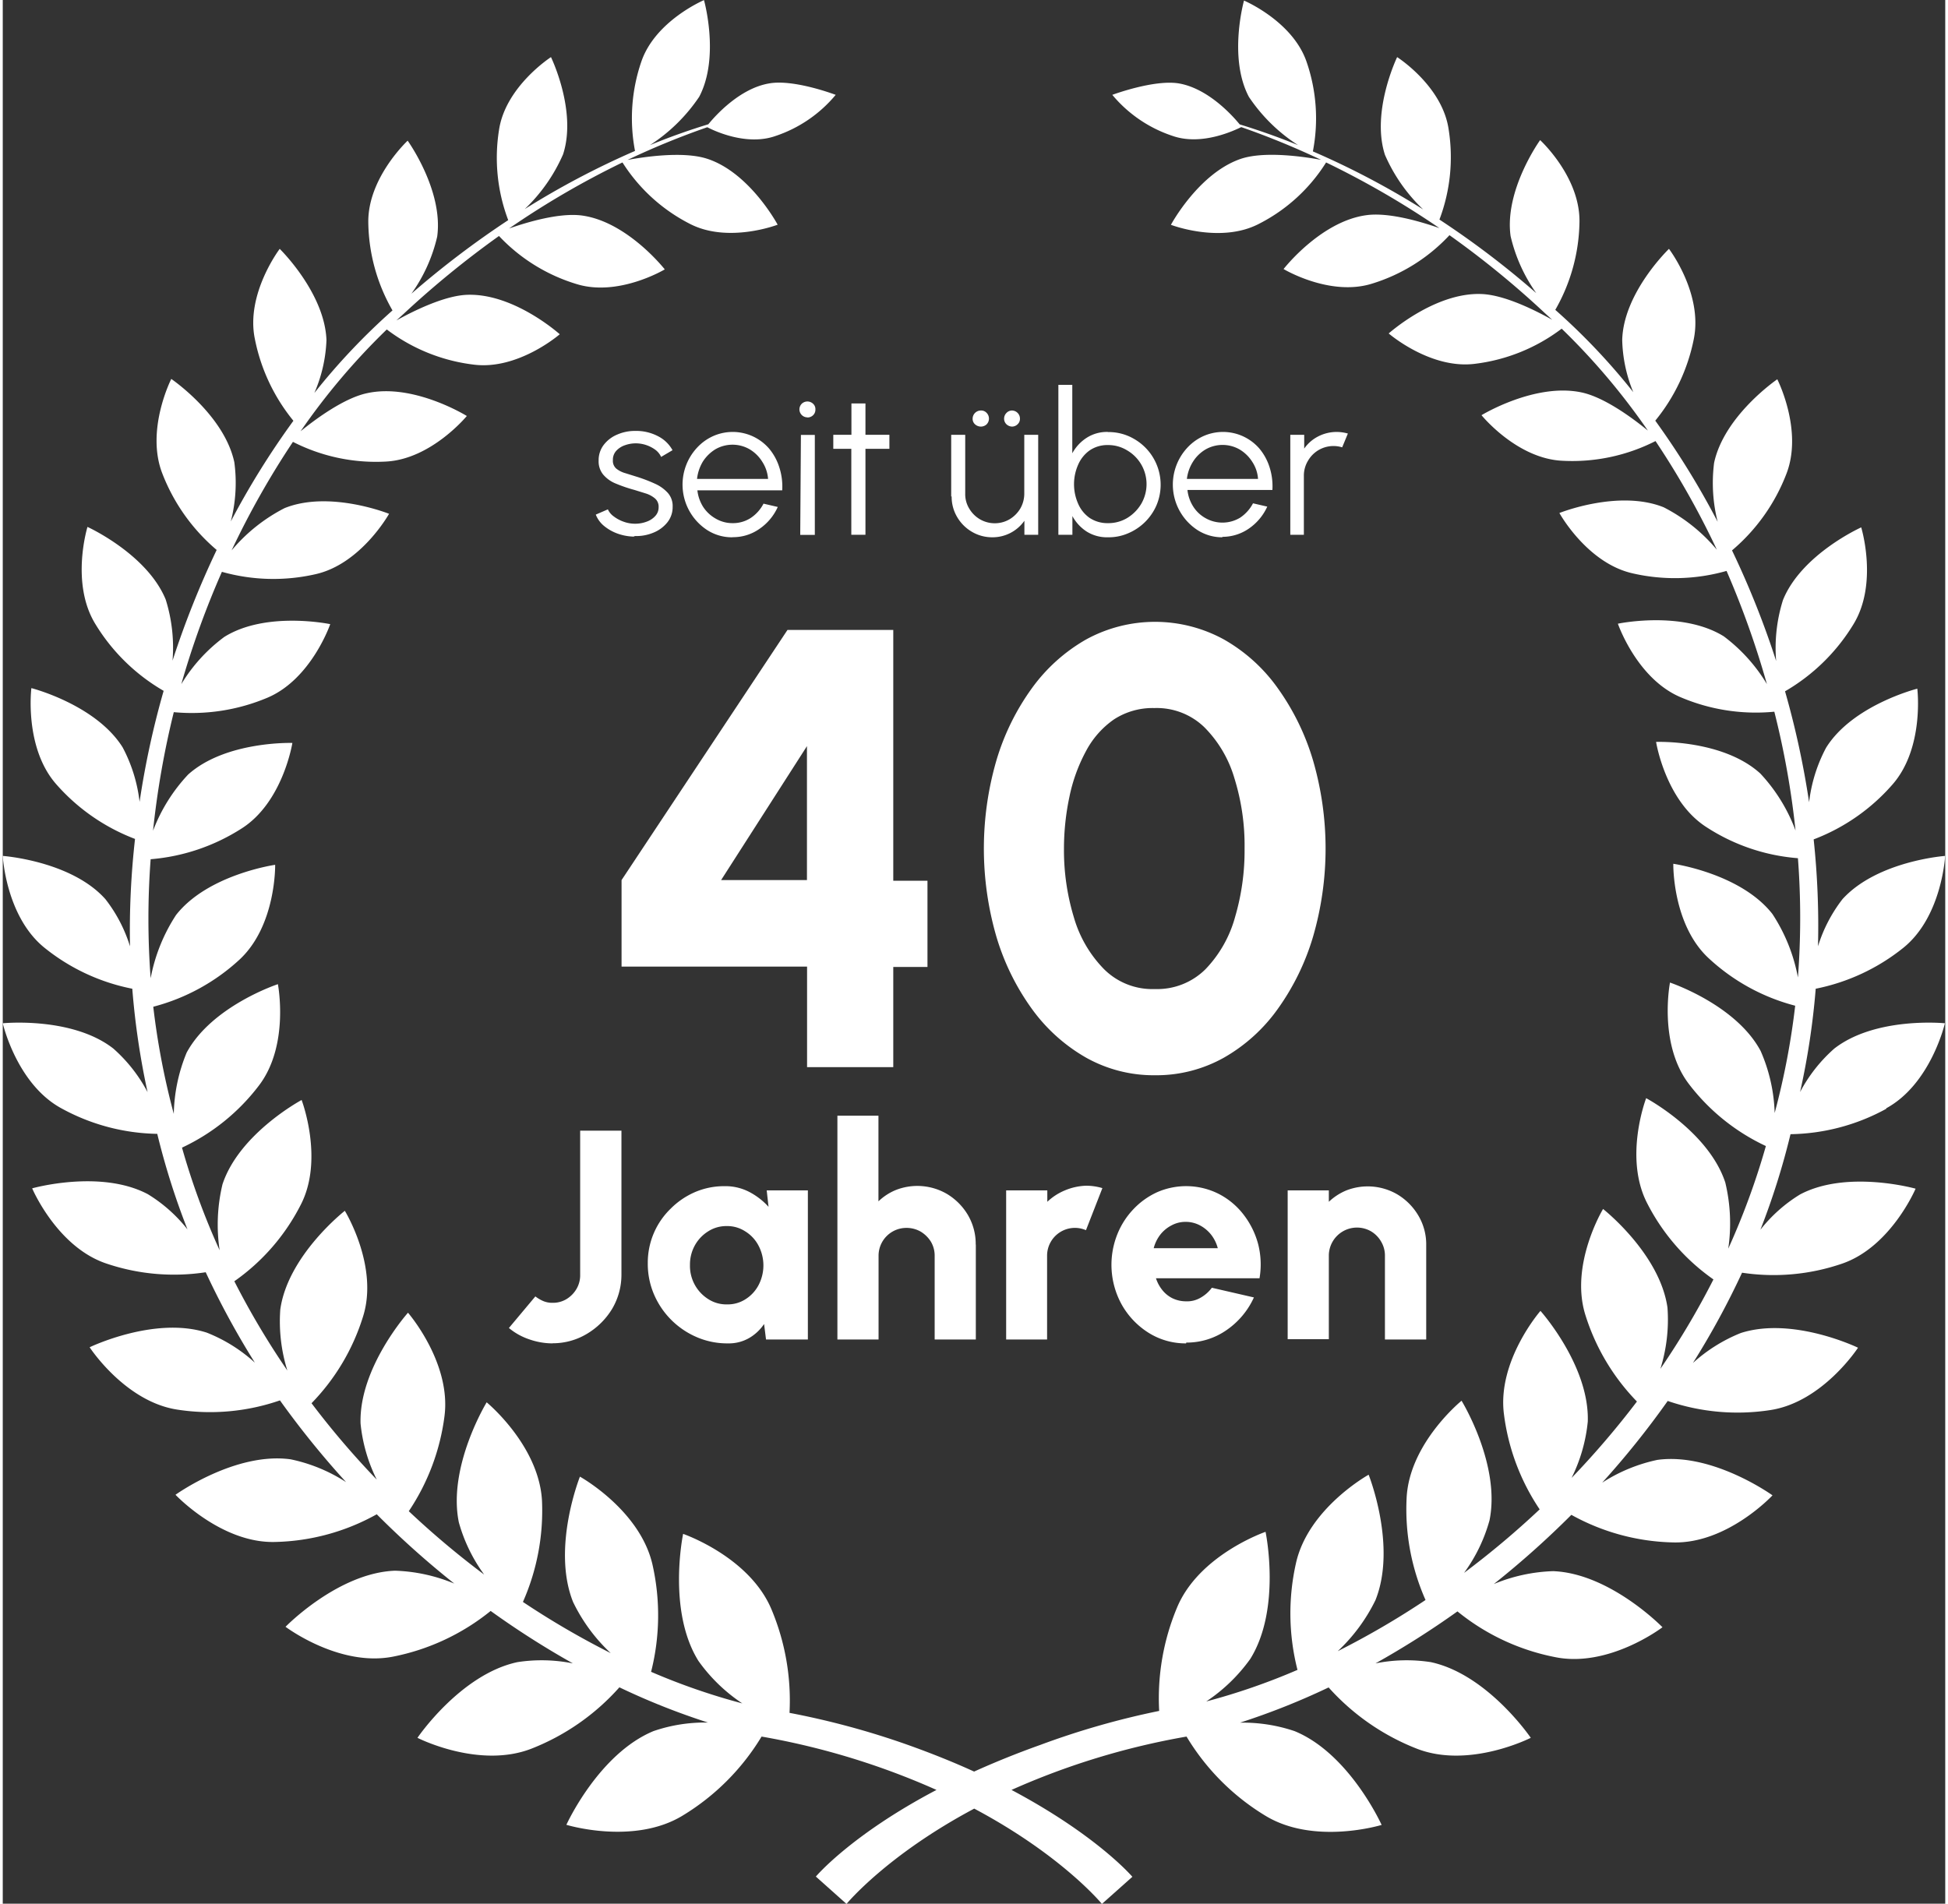 <?xml version="1.0"?>
<svg xmlns="http://www.w3.org/2000/svg" id="Ebene_1" data-name="Ebene 1" viewBox="0 0 170.36 166.99" width="133" height="130"><rect x="0" y="0" width="170.36" height="166.99" fill="#333333" stroke="none"/><defs><style>.cls-1{fill:#fff;}.cls-2{fill:none;}</style></defs><path class="cls-1" d="M165.18,97.21c3.92-2.13,5.15-7.46,5.15-7.46s-6.06-.61-9.7,2.22a13.43,13.43,0,0,0-3,3.81A66,66,0,0,0,159,86.72a17.82,17.82,0,0,0,7.66-3.57c3.42-2.73,3.69-8.08,3.69-8.08s-5.94.43-9,3.79A13,13,0,0,0,159.2,83a71.71,71.71,0,0,0-.38-9.38,17.34,17.34,0,0,0,6.9-4.8c2.83-3.21,2.19-8.42,2.19-8.42s-5.67,1.43-8,5.18a13.46,13.46,0,0,0-1.49,4.78,76.63,76.63,0,0,0-2.11-9.73,17,17,0,0,0,6-5.88c2.19-3.58.68-8.5.68-8.5s-5.23,2.35-6.86,6.37a14,14,0,0,0-.6,5.35,78.09,78.09,0,0,0-3.87-9.7,16.58,16.58,0,0,0,4.76-6.69c1.5-3.83-.79-8.32-.79-8.32s-4.64,3.16-5.54,7.32a13.91,13.91,0,0,0,.31,5.18,71.39,71.39,0,0,0-5.47-8.87,16.33,16.33,0,0,0,3.38-7.17c.8-4-2.18-7.9-2.18-7.9s-4,3.84-4.1,8A12.7,12.7,0,0,0,143,34.39a56.25,56.25,0,0,0-6.84-7.22,15.93,15.93,0,0,0,2.12-7.64c.1-4-3.45-7.25-3.45-7.25s-3.15,4.37-2.59,8.42a14.17,14.17,0,0,0,2.25,5A77.86,77.86,0,0,0,126,19.25a15.49,15.49,0,0,0,.81-7.89C126.27,7.53,122.29,5,122.29,5s-2.3,4.76-1.07,8.57a14.66,14.66,0,0,0,3.35,4.79,71.86,71.86,0,0,0-9.67-5.09,15.17,15.17,0,0,0-.54-7.82c-1.21-3.6-5.5-5.41-5.5-5.41s-1.4,5,.43,8.45a14.85,14.85,0,0,0,4.31,4.23c-2-.81-3.75-1.4-5.12-1.82-.62-.76-2.75-3.14-5.32-3.59-2.18-.37-5.85,1-5.85,1a11.64,11.64,0,0,0,5.31,3.61c2.56.88,5.41-.5,6-.78a70.57,70.57,0,0,1,7,2.87c-1.31-.24-4.85-.8-7-.1-3.72,1.24-6.17,5.8-6.17,5.8s4.34,1.67,7.71-.08a14.94,14.94,0,0,0,5.9-5.39A76.72,76.72,0,0,1,126,20c-1.55-.54-4.45-1.42-6.44-1.13-4,.56-7.23,4.72-7.23,4.72s4.06,2.44,7.76,1.28a15.47,15.47,0,0,0,6.79-4.25,80.13,80.13,0,0,1,8.35,6.82l.66.6c-1.47-.82-4.2-2.2-6.24-2.26-4.08-.14-8.1,3.46-8.1,3.46s3.66,3.17,7.58,2.66a15.71,15.71,0,0,0,7.59-3.08,59.23,59.23,0,0,1,7.56,8.94c-1.33-1.09-3.82-2.93-5.83-3.35-4.08-.86-8.76,2-8.76,2s3.11,3.84,7.14,4a16.1,16.1,0,0,0,8.12-1.73,72.59,72.59,0,0,1,5.38,9.53,15,15,0,0,0-4.66-3.72c-3.95-1.59-9.15.5-9.15.5s2.43,4.41,6.45,5.3a16.54,16.54,0,0,0,8.21-.22A78.66,78.66,0,0,1,154.72,60a14.69,14.69,0,0,0-3.78-4.19c-3.69-2.29-9.29-1.11-9.29-1.11s1.67,4.86,5.55,6.47a16.82,16.82,0,0,0,8.17,1.25,73.86,73.86,0,0,1,1.86,10.42,14.9,14.9,0,0,0-3.09-5c-3.3-3-9.14-2.77-9.14-2.77s.82,5.19,4.44,7.49a17.13,17.13,0,0,0,8,2.71,68.91,68.91,0,0,1,0,10.46,15.2,15.2,0,0,0-2.24-5.57c-2.79-3.56-8.69-4.4-8.69-4.4s-.1,5.35,3.13,8.31a17.67,17.67,0,0,0,7.56,4.14,65.36,65.36,0,0,1-1.8,9.41,14.62,14.62,0,0,0-1.23-5.44c-2.17-4.07-7.95-6-7.95-6s-1.05,5.36,1.66,8.9a18.15,18.15,0,0,0,6.75,5.44,64.73,64.73,0,0,1-3.3,9,15.31,15.31,0,0,0-.26-5.8c-1.47-4.48-6.94-7.4-6.94-7.4s-2,5.2.1,9.24a18.33,18.33,0,0,0,5.8,6.66,70.29,70.29,0,0,1-4.65,7.84,14.51,14.51,0,0,0,.62-5.36c-.67-4.75-5.65-8.66-5.65-8.66s-2.94,4.87-1.55,9.3a19,19,0,0,0,4.52,7.59,76.13,76.13,0,0,1-5.73,6.7,14.24,14.24,0,0,0,1.42-4.94c.16-4.9-4.15-9.71-4.15-9.71s-3.82,4.38-3.2,9.08a19.26,19.26,0,0,0,3.13,8.33,76.61,76.61,0,0,1-6.63,5.57,14.23,14.23,0,0,0,2.23-4.6c1-4.89-2.45-10.5-2.45-10.5s-4.6,3.73-4.82,8.56a19.67,19.67,0,0,0,1.66,8.92,72.92,72.92,0,0,1-7.7,4.49,15.34,15.34,0,0,0,3.31-4.48c1.9-4.74-.6-11-.6-11s-5.29,2.93-6.37,7.75a20.05,20.05,0,0,0,.13,9.37,57,57,0,0,1-8,2.77,14.88,14.88,0,0,0,3.86-3.73c2.75-4.42,1.34-11.15,1.34-11.15s-5.84,2-7.77,6.66a20.62,20.62,0,0,0-1.56,9.05A70.3,70.3,0,0,0,91,153.05c-2.13.76-4.06,1.55-5.81,2.34-1.75-.8-3.68-1.58-5.81-2.34A70.76,70.76,0,0,0,69,150.24a20.65,20.65,0,0,0-1.57-9.05c-1.93-4.65-7.76-6.65-7.76-6.65s-1.41,6.72,1.34,11.14a14.69,14.69,0,0,0,3.85,3.73,56.83,56.83,0,0,1-8-2.77,20.19,20.19,0,0,0,.13-9.37c-1.08-4.82-6.37-7.75-6.37-7.75s-2.5,6.25-.6,11a15.13,15.13,0,0,0,3.3,4.48,72.92,72.92,0,0,1-7.7-4.49,19.79,19.79,0,0,0,1.67-8.92C47,126.75,42.44,123,42.44,123S39,128.63,40,133.53a14.21,14.21,0,0,0,2.22,4.58,76.23,76.23,0,0,1-6.61-5.56,19.39,19.39,0,0,0,3.13-8.33c.61-4.7-3.2-9.08-3.2-9.08s-4.31,4.82-4.16,9.72a14.13,14.13,0,0,0,1.42,4.92,74.36,74.36,0,0,1-5.72-6.7,18.91,18.91,0,0,0,4.51-7.58C33,111.07,30,106.2,30,106.2s-5,3.91-5.66,8.66a14.46,14.46,0,0,0,.62,5.35,70.15,70.15,0,0,1-4.65-7.83,18.33,18.33,0,0,0,5.8-6.66c2.1-4,.1-9.24.1-9.24s-5.47,2.93-6.94,7.4a15.19,15.19,0,0,0-.25,5.78,63.24,63.24,0,0,1-3.3-9,18.11,18.11,0,0,0,6.74-5.44c2.71-3.54,1.67-8.9,1.67-8.9s-5.78,1.9-8,6A14.77,14.77,0,0,0,15,97.7a65.49,65.49,0,0,1-1.8-9.4,17.75,17.75,0,0,0,7.57-4.14c3.22-3,3.12-8.31,3.12-8.31s-5.9.84-8.69,4.4a15.26,15.26,0,0,0-2.23,5.55,70,70,0,0,1,0-10.44,17.39,17.39,0,0,0,8-2.71c3.61-2.31,4.43-7.49,4.43-7.49s-5.84-.19-9.14,2.77a14.9,14.9,0,0,0-3.08,4.93A76.56,76.56,0,0,1,15,62.46a17.06,17.06,0,0,0,8.17-1.25c3.88-1.61,5.55-6.47,5.55-6.47s-5.61-1.18-9.29,1.12A14.4,14.4,0,0,0,15.66,60a76.65,76.65,0,0,1,3.56-9.85,16.62,16.62,0,0,0,8.2.21c4-.89,6.46-5.3,6.46-5.3s-5.21-2.09-9.16-.5a14.93,14.93,0,0,0-4.65,3.71,74.31,74.31,0,0,1,5.38-9.52,16,16,0,0,0,8.11,1.73c4-.18,7.14-4,7.14-4s-4.67-2.9-8.75-2c-2,.42-4.49,2.25-5.83,3.34a59.15,59.15,0,0,1,7.56-8.93,15.71,15.71,0,0,0,7.59,3.08c3.92.52,7.58-2.66,7.58-2.66s-4-3.6-8.1-3.46c-2,.06-4.76,1.43-6.23,2.25l.65-.59a82.77,82.77,0,0,1,8.35-6.82A15.49,15.49,0,0,0,50.3,24.9c3.69,1.16,7.76-1.28,7.76-1.28s-3.26-4.16-7.23-4.72c-2-.28-4.87.59-6.42,1.13a75.3,75.3,0,0,1,9.94-5.79,15.13,15.13,0,0,0,5.9,5.38c3.37,1.75,7.71.08,7.71.08s-2.44-4.56-6.17-5.78c-2.13-.7-5.66-.15-7,.1a69.58,69.58,0,0,1,7-2.87c.55.29,3.4,1.66,5.95.78a11.66,11.66,0,0,0,5.31-3.62s-3.67-1.4-5.85-1c-2.57.44-4.7,2.82-5.32,3.58-1.37.42-3.1,1-5.12,1.83a15,15,0,0,0,4.32-4.24C62.91,5,61.5,0,61.5,0S57.22,1.81,56,5.41a15.29,15.29,0,0,0-.55,7.82,72.53,72.53,0,0,0-9.67,5.1,14.77,14.77,0,0,0,3.36-4.8C50.38,9.72,48.08,5,48.08,5s-4,2.58-4.56,6.41a15.47,15.47,0,0,0,.81,7.89,80.38,80.38,0,0,0-8.49,6.45,14,14,0,0,0,2.26-5c.56-4.05-2.59-8.42-2.59-8.42s-3.55,3.3-3.45,7.25a15.87,15.87,0,0,0,2.12,7.64,57.2,57.2,0,0,0-6.85,7.24,12.82,12.82,0,0,0,1.06-4.64c-.16-4.16-4.1-8-4.1-8s-3,3.95-2.18,7.9a16.32,16.32,0,0,0,3.38,7.18A71.46,71.46,0,0,0,20,45.73a13.54,13.54,0,0,0,.31-5.19c-.89-4.16-5.53-7.31-5.53-7.31S12.5,37.71,14,41.54a16.65,16.65,0,0,0,4.76,6.69,80.47,80.47,0,0,0-3.87,9.71,14.09,14.09,0,0,0-.6-5.36c-1.64-4-6.86-6.37-6.86-6.37s-1.51,4.91.68,8.5a16.93,16.93,0,0,0,6,5.88A75.48,75.48,0,0,0,12,70.33a13.45,13.45,0,0,0-1.49-4.79c-2.36-3.75-8-5.19-8-5.19s-.65,5.21,2.18,8.43a17.44,17.44,0,0,0,6.91,4.8A71.8,71.8,0,0,0,11.16,83,12.91,12.91,0,0,0,9,78.86c-3-3.36-9-3.79-9-3.79s.27,5.35,3.69,8.08a17.68,17.68,0,0,0,7.67,3.57,67.7,67.7,0,0,0,1.34,9.07,13.47,13.47,0,0,0-3-3.82C6.08,89.14,0,89.75,0,89.75s1.22,5.33,5.14,7.46a18.06,18.06,0,0,0,8.41,2.24,64.69,64.69,0,0,0,2.65,8.38,13.16,13.16,0,0,0-3.48-3.09c-4.17-2.2-10.14-.51-10.14-.51s2.17,5.13,6.49,6.59a18.48,18.48,0,0,0,8.73.77,72.31,72.31,0,0,0,4.31,7.93,13.76,13.76,0,0,0-4.21-2.63c-4.57-1.48-10.28,1.28-10.28,1.28s3.1,4.77,7.69,5.47a18.75,18.75,0,0,0,9-.81A78.15,78.15,0,0,0,30.11,130a14.29,14.29,0,0,0-4.86-2c-4.85-.67-10.1,3.11-10.1,3.11s4,4.25,8.7,4.14a19.1,19.1,0,0,0,8.95-2.43,78.29,78.29,0,0,0,6.8,6.08,14.75,14.75,0,0,0-5.2-1.13c-5,.19-9.6,4.92-9.6,4.92s4.73,3.57,9.47,2.61a19.63,19.63,0,0,0,8.52-4A76.19,76.19,0,0,0,50,145.9a13.92,13.92,0,0,0-4.86-.11c-5,1.07-8.77,6.64-8.77,6.64s5.38,2.75,10,.95A20.16,20.16,0,0,0,54.08,148a61.9,61.9,0,0,0,7.77,3.09,13.9,13.9,0,0,0-4.78.75c-4.82,2-7.64,8.22-7.64,8.22s5.9,1.81,10.2-.81a20.48,20.48,0,0,0,6.92-6.93A64.93,64.93,0,0,1,81.89,157c-7.51,3.95-10.58,7.6-10.58,7.6L74,167s3.5-4.26,11.2-8.36c7.71,4.1,11.2,8.36,11.2,8.36l2.67-2.38S96,161,88.47,157a64.86,64.86,0,0,1,15.35-4.68,20.39,20.39,0,0,0,6.91,6.94c4.3,2.62,10.2.81,10.2.81s-2.82-6.26-7.64-8.23a14.14,14.14,0,0,0-4.78-.74,62.83,62.83,0,0,0,7.77-3.09,20.32,20.32,0,0,0,7.73,5.37c4.6,1.8,10-.95,10-.95s-3.78-5.57-8.77-6.64a13.87,13.87,0,0,0-4.85.11,77.85,77.85,0,0,0,7.19-4.56,19.46,19.46,0,0,0,8.51,4c4.75,1,9.47-2.61,9.47-2.61s-4.6-4.73-9.59-4.92a14.75,14.75,0,0,0-5.2,1.13,79.85,79.85,0,0,0,6.8-6.07,19.2,19.2,0,0,0,8.94,2.42c4.75.12,8.7-4.13,8.7-4.13s-5.24-3.78-10.1-3.11a14.43,14.43,0,0,0-4.84,2,76.14,76.14,0,0,0,5.75-7.17,18.88,18.88,0,0,0,9,.8c4.59-.7,7.69-5.47,7.69-5.47s-5.7-2.76-10.28-1.29a14,14,0,0,0-4.2,2.63,70.52,70.52,0,0,0,4.31-7.92,18.49,18.49,0,0,0,8.73-.78c4.31-1.45,6.49-6.59,6.49-6.59s-6-1.69-10.14.51a13.13,13.13,0,0,0-3.47,3.09,64.65,64.65,0,0,0,2.64-8.38,18,18,0,0,0,8.4-2.23" transform="translate(0 0.01)"/><path class="cls-1" d="M70.54,93.6V84.78H54.27V77.19L68.82,55.25H78.1v22h3v7.56h-3V93.6ZM63,77.19l7.53,0,0-11.75Z" transform="translate(0 0.01)"/><path class="cls-1" d="M101,94.31A12.13,12.13,0,0,1,95,92.76a15.09,15.09,0,0,1-4.75-4.28,21,21,0,0,1-3.11-6.34,27.73,27.73,0,0,1,0-15.43,20.91,20.91,0,0,1,3.11-6.34A15.09,15.09,0,0,1,95,56.09a12.58,12.58,0,0,1,12.11,0,14.66,14.66,0,0,1,4.72,4.28,21.21,21.21,0,0,1,3.09,6.34,27.73,27.73,0,0,1,0,15.43,21.21,21.21,0,0,1-3.09,6.34,14.77,14.77,0,0,1-4.72,4.28,12.12,12.12,0,0,1-6,1.55m0-7.56A6,6,0,0,0,105.49,85a10.67,10.67,0,0,0,2.59-4.58,20.65,20.65,0,0,0,.83-6,19.84,19.84,0,0,0-.89-6.16,10.53,10.53,0,0,0-2.64-4.48A6,6,0,0,0,101,62.1a6.2,6.2,0,0,0-3.55,1A7.83,7.83,0,0,0,95,65.88a14.59,14.59,0,0,0-1.45,4,22,22,0,0,0-.48,4.58,20.24,20.24,0,0,0,.87,6A10.72,10.72,0,0,0,96.58,85,6,6,0,0,0,101,86.75" transform="translate(0 0.01)"/><path class="cls-1" d="M48.19,117.83a6.22,6.22,0,0,1-2-.35,5.53,5.53,0,0,1-1.8-1l2.32-2.77a3.3,3.3,0,0,0,.63.38,2,2,0,0,0,.9.18,2.27,2.27,0,0,0,1.21-.33,2.56,2.56,0,0,0,.87-.89,2.36,2.36,0,0,0,.32-1.21V99.17h3.62v12.62a5.88,5.88,0,0,1-.81,3A6.43,6.43,0,0,1,51.22,117a5.8,5.8,0,0,1-3,.82" transform="translate(0 0.01)"/><path class="cls-1" d="M67,104.41h3.61v13.08H66.94l-.17-1.36a4,4,0,0,1-1.31,1.23,3.57,3.57,0,0,1-1.87.47,6.73,6.73,0,0,1-2.73-.55,7.13,7.13,0,0,1-3.75-3.76,6.8,6.8,0,0,1-.54-2.74,6.59,6.59,0,0,1,2-4.76,6.84,6.84,0,0,1,2.14-1.46,6.47,6.47,0,0,1,2.61-.52,4.52,4.52,0,0,1,2.16.51,6.06,6.06,0,0,1,1.68,1.3Zm-3.46,10a2.87,2.87,0,0,0,1.61-.46,3.24,3.24,0,0,0,1.14-1.24,3.73,3.73,0,0,0,0-3.44A3.21,3.21,0,0,0,65.11,108a2.87,2.87,0,0,0-1.61-.46,2.94,2.94,0,0,0-1.63.46,3.37,3.37,0,0,0-1.17,1.23,3.46,3.46,0,0,0-.43,1.72,3.44,3.44,0,0,0,1.61,3,2.91,2.91,0,0,0,1.62.46" transform="translate(0 0.01)"/><path class="cls-1" d="M85.34,109.17v8.32H81.73v-7.33a2.39,2.39,0,0,0-.33-1.25,2.67,2.67,0,0,0-.89-.88,2.48,2.48,0,0,0-1.24-.33,2.44,2.44,0,0,0-2.46,2.4v7.39H73.2V97.86H76.8v7.51a4.87,4.87,0,0,1,1.54-1,5.16,5.16,0,0,1,4.45.34,5.29,5.29,0,0,1,1.85,1.85,5,5,0,0,1,.69,2.59" transform="translate(0 0.01)"/><path class="cls-1" d="M88,117.49V104.41h3.61v1a5,5,0,0,1,1.54-1A5.21,5.21,0,0,1,95,104a5,5,0,0,1,1.44.21L95,107.9a2.44,2.44,0,0,0-3.41,2.2v7.39Z" transform="translate(0 0.01)"/><path class="cls-1" d="M103.78,117.83a6.09,6.09,0,0,1-3.29-.93,6.93,6.93,0,0,1-2.37-2.5,7.22,7.22,0,0,1-.37-6.14,6.9,6.9,0,0,1,1.41-2.2,6.67,6.67,0,0,1,2.08-1.49,6.35,6.35,0,0,1,5.39.14,6.47,6.47,0,0,1,2.18,1.81,7.29,7.29,0,0,1,1.29,2.6,7.2,7.2,0,0,1,.12,3h-9.08a3.2,3.2,0,0,0,.53,1,2.65,2.65,0,0,0,.89.74,2.73,2.73,0,0,0,1.22.28,2.32,2.32,0,0,0,1.26-.31,3.17,3.17,0,0,0,1-.88l3.69.85a7,7,0,0,1-2.38,2.85,6.1,6.1,0,0,1-3.55,1.11M101,109.48h5.56a3.26,3.26,0,0,0-.58-1.18,3.11,3.11,0,0,0-1-.83,2.67,2.67,0,0,0-1.24-.3,2.56,2.56,0,0,0-1.22.3,3,3,0,0,0-1,.82,3.3,3.3,0,0,0-.58,1.19" transform="translate(0 0.01)"/><path class="cls-1" d="M124.84,109.17v8.32h-3.62v-7.33a2.39,2.39,0,0,0-.33-1.25A2.5,2.5,0,0,0,120,108a2.47,2.47,0,0,0-3.7,2.07v7.39h-3.61V104.41h3.61v1a5,5,0,0,1,1.54-1,5.16,5.16,0,0,1,4.45.34,5.29,5.29,0,0,1,1.85,1.85,4.94,4.94,0,0,1,.7,2.59" transform="translate(0 0.01)"/><path class="cls-1" d="M55.33,47.06a4.5,4.5,0,0,1-1.4-.26,4,4,0,0,1-1.19-.67,2.43,2.43,0,0,1-.73-1l1.06-.46a1.55,1.55,0,0,0,.53.63,3.16,3.16,0,0,0,.87.46,2.91,2.91,0,0,0,1,.17,2.85,2.85,0,0,0,1-.18,1.84,1.84,0,0,0,.76-.5,1.11,1.11,0,0,0,.29-.78.94.94,0,0,0-.31-.75,2.33,2.33,0,0,0-.8-.44l-1-.31a13.2,13.2,0,0,1-1.64-.56,2.83,2.83,0,0,1-1.11-.79,1.82,1.82,0,0,1-.4-1.23,2.2,2.2,0,0,1,.45-1.38,2.89,2.89,0,0,1,1.18-.9,3.87,3.87,0,0,1,1.57-.32,4.12,4.12,0,0,1,2,.46,3,3,0,0,1,1.28,1.23l-1,.59a1.6,1.6,0,0,0-.5-.62,2.93,2.93,0,0,0-1.66-.57,2.83,2.83,0,0,0-1,.16,1.84,1.84,0,0,0-.78.5,1.16,1.16,0,0,0-.29.81.9.9,0,0,0,.29.74,2.22,2.22,0,0,0,.78.4l1.12.35a13.66,13.66,0,0,1,1.5.58,3.36,3.36,0,0,1,1.13.81,1.73,1.73,0,0,1,.42,1.22,2.13,2.13,0,0,1-.47,1.37,3,3,0,0,1-1.23.9,3.87,3.87,0,0,1-1.61.29" transform="translate(0 0.01)"/><path class="cls-1" d="M64,47.12a4,4,0,0,1-2.2-.62,4.76,4.76,0,0,1-.89-7.26,4.37,4.37,0,0,1,1.4-1,4.22,4.22,0,0,1,4.9,1.1A4.8,4.8,0,0,1,68.11,41a5.45,5.45,0,0,1,.25,2H60.92a3.42,3.42,0,0,0,.53,1.49,3.19,3.19,0,0,0,1.09,1,2.91,2.91,0,0,0,1.47.39,2.85,2.85,0,0,0,1.58-.45,3.34,3.34,0,0,0,1.13-1.26l1.25.29a4.61,4.61,0,0,1-1.59,1.91,4,4,0,0,1-2.37.74M60.88,42h6.24a3.19,3.19,0,0,0-.5-1.49A3.25,3.25,0,0,0,65.5,39.4a3,3,0,0,0-3,0,3.44,3.44,0,0,0-1.1,1.08A3.73,3.73,0,0,0,60.89,42" transform="translate(0 0.01)"/><path class="cls-1" d="M70.57,36.6a.7.7,0,0,1-.5-1.19h0a.72.72,0,0,1,1,0,.62.62,0,0,1,.2.5.66.66,0,0,1-.2.5.7.7,0,0,1-.5.2M70,38.14h1.22v8.77H69.94Z" transform="translate(0 0.01)"/><path class="cls-1" d="M77.76,39.36h-2.1V46.9H74.42V39.36H72.84V38.13h1.59V35.38h1.23v2.75h2.1Z" transform="translate(0 0.01)"/><path class="cls-1" d="M83.18,43.54V38.13h1.23v5.16a2.43,2.43,0,0,0,.35,1.31,2.65,2.65,0,0,0,.94.94,2.59,2.59,0,0,0,1.3.35,2.56,2.56,0,0,0,1.3-.35,2.73,2.73,0,0,0,.94-.94,2.62,2.62,0,0,0,.35-1.31V38.13h1.22V46.9H89.6V45.67a3.41,3.41,0,0,1-2.82,1.45A3.48,3.48,0,0,1,85,46.64a3.6,3.6,0,0,1-1.3-1.3,3.47,3.47,0,0,1-.48-1.8m2.57-6.13a.77.77,0,0,1-.52-.2.64.64,0,0,1-.21-.5.72.72,0,0,1,.73-.71.64.64,0,0,1,.5.21.72.72,0,0,1,0,1,.74.74,0,0,1-.5.2m2.75,0a.74.74,0,0,1-.51-.2.67.67,0,0,1-.21-.5.71.71,0,0,1,.21-.5A.67.67,0,0,1,88.5,36a.71.71,0,0,1,.71.71.64.64,0,0,1-.21.5.7.7,0,0,1-.5.2" transform="translate(0 0.01)"/><path class="cls-1" d="M96.93,37.89a4.41,4.41,0,0,1,2.32.62,4.63,4.63,0,0,1,1.94,5.79,4.68,4.68,0,0,1-2.47,2.46,4.28,4.28,0,0,1-1.79.36,3.35,3.35,0,0,1-1.88-.51,3.73,3.73,0,0,1-1.24-1.35V46.9H92.58V33.75H93.8v6a3.77,3.77,0,0,1,1.25-1.35,3.28,3.28,0,0,1,1.88-.52m0,8a3.22,3.22,0,0,0,1.7-.46,3.62,3.62,0,0,0,1.22-1.24,3.43,3.43,0,0,0-1.25-4.69,3.16,3.16,0,0,0-1.67-.46,2.76,2.76,0,0,0-1.61.47,3,3,0,0,0-1,1.24,4.23,4.23,0,0,0,0,3.45,2.92,2.92,0,0,0,1,1.23,2.82,2.82,0,0,0,1.6.46" transform="translate(0 0.01)"/><path class="cls-1" d="M107,47.12a4,4,0,0,1-2.2-.62,4.76,4.76,0,0,1-.89-7.26,4.37,4.37,0,0,1,1.4-1,4.22,4.22,0,0,1,4.9,1.1,4.8,4.8,0,0,1,.89,1.63,5.45,5.45,0,0,1,.25,2H103.9a3.38,3.38,0,0,0,.53,1.49,3,3,0,0,0,1.09,1,3,3,0,0,0,3-.06,3.42,3.42,0,0,0,1.13-1.26l1.25.29a4.69,4.69,0,0,1-1.59,1.91,4.06,4.06,0,0,1-2.38.74M103.86,42h6.23a3.08,3.08,0,0,0-.5-1.49,3.31,3.31,0,0,0-1.11-1.09,3,3,0,0,0-3,0,3.25,3.25,0,0,0-1.1,1.08,3.6,3.6,0,0,0-.53,1.51" transform="translate(0 0.01)"/><path class="cls-1" d="M112.92,46.9V38.13h1.22v1.21a3.34,3.34,0,0,1,1.21-1.06,3.53,3.53,0,0,1,1.62-.4,3.64,3.64,0,0,1,1,.14l-.5,1.21a2.58,2.58,0,0,0-3,1.18,2.51,2.51,0,0,0-.36,1.31V46.9Z" transform="translate(0 0.01)"/><rect class="cls-2" y="0.01" width="170.36" height="166.98"/></svg>
